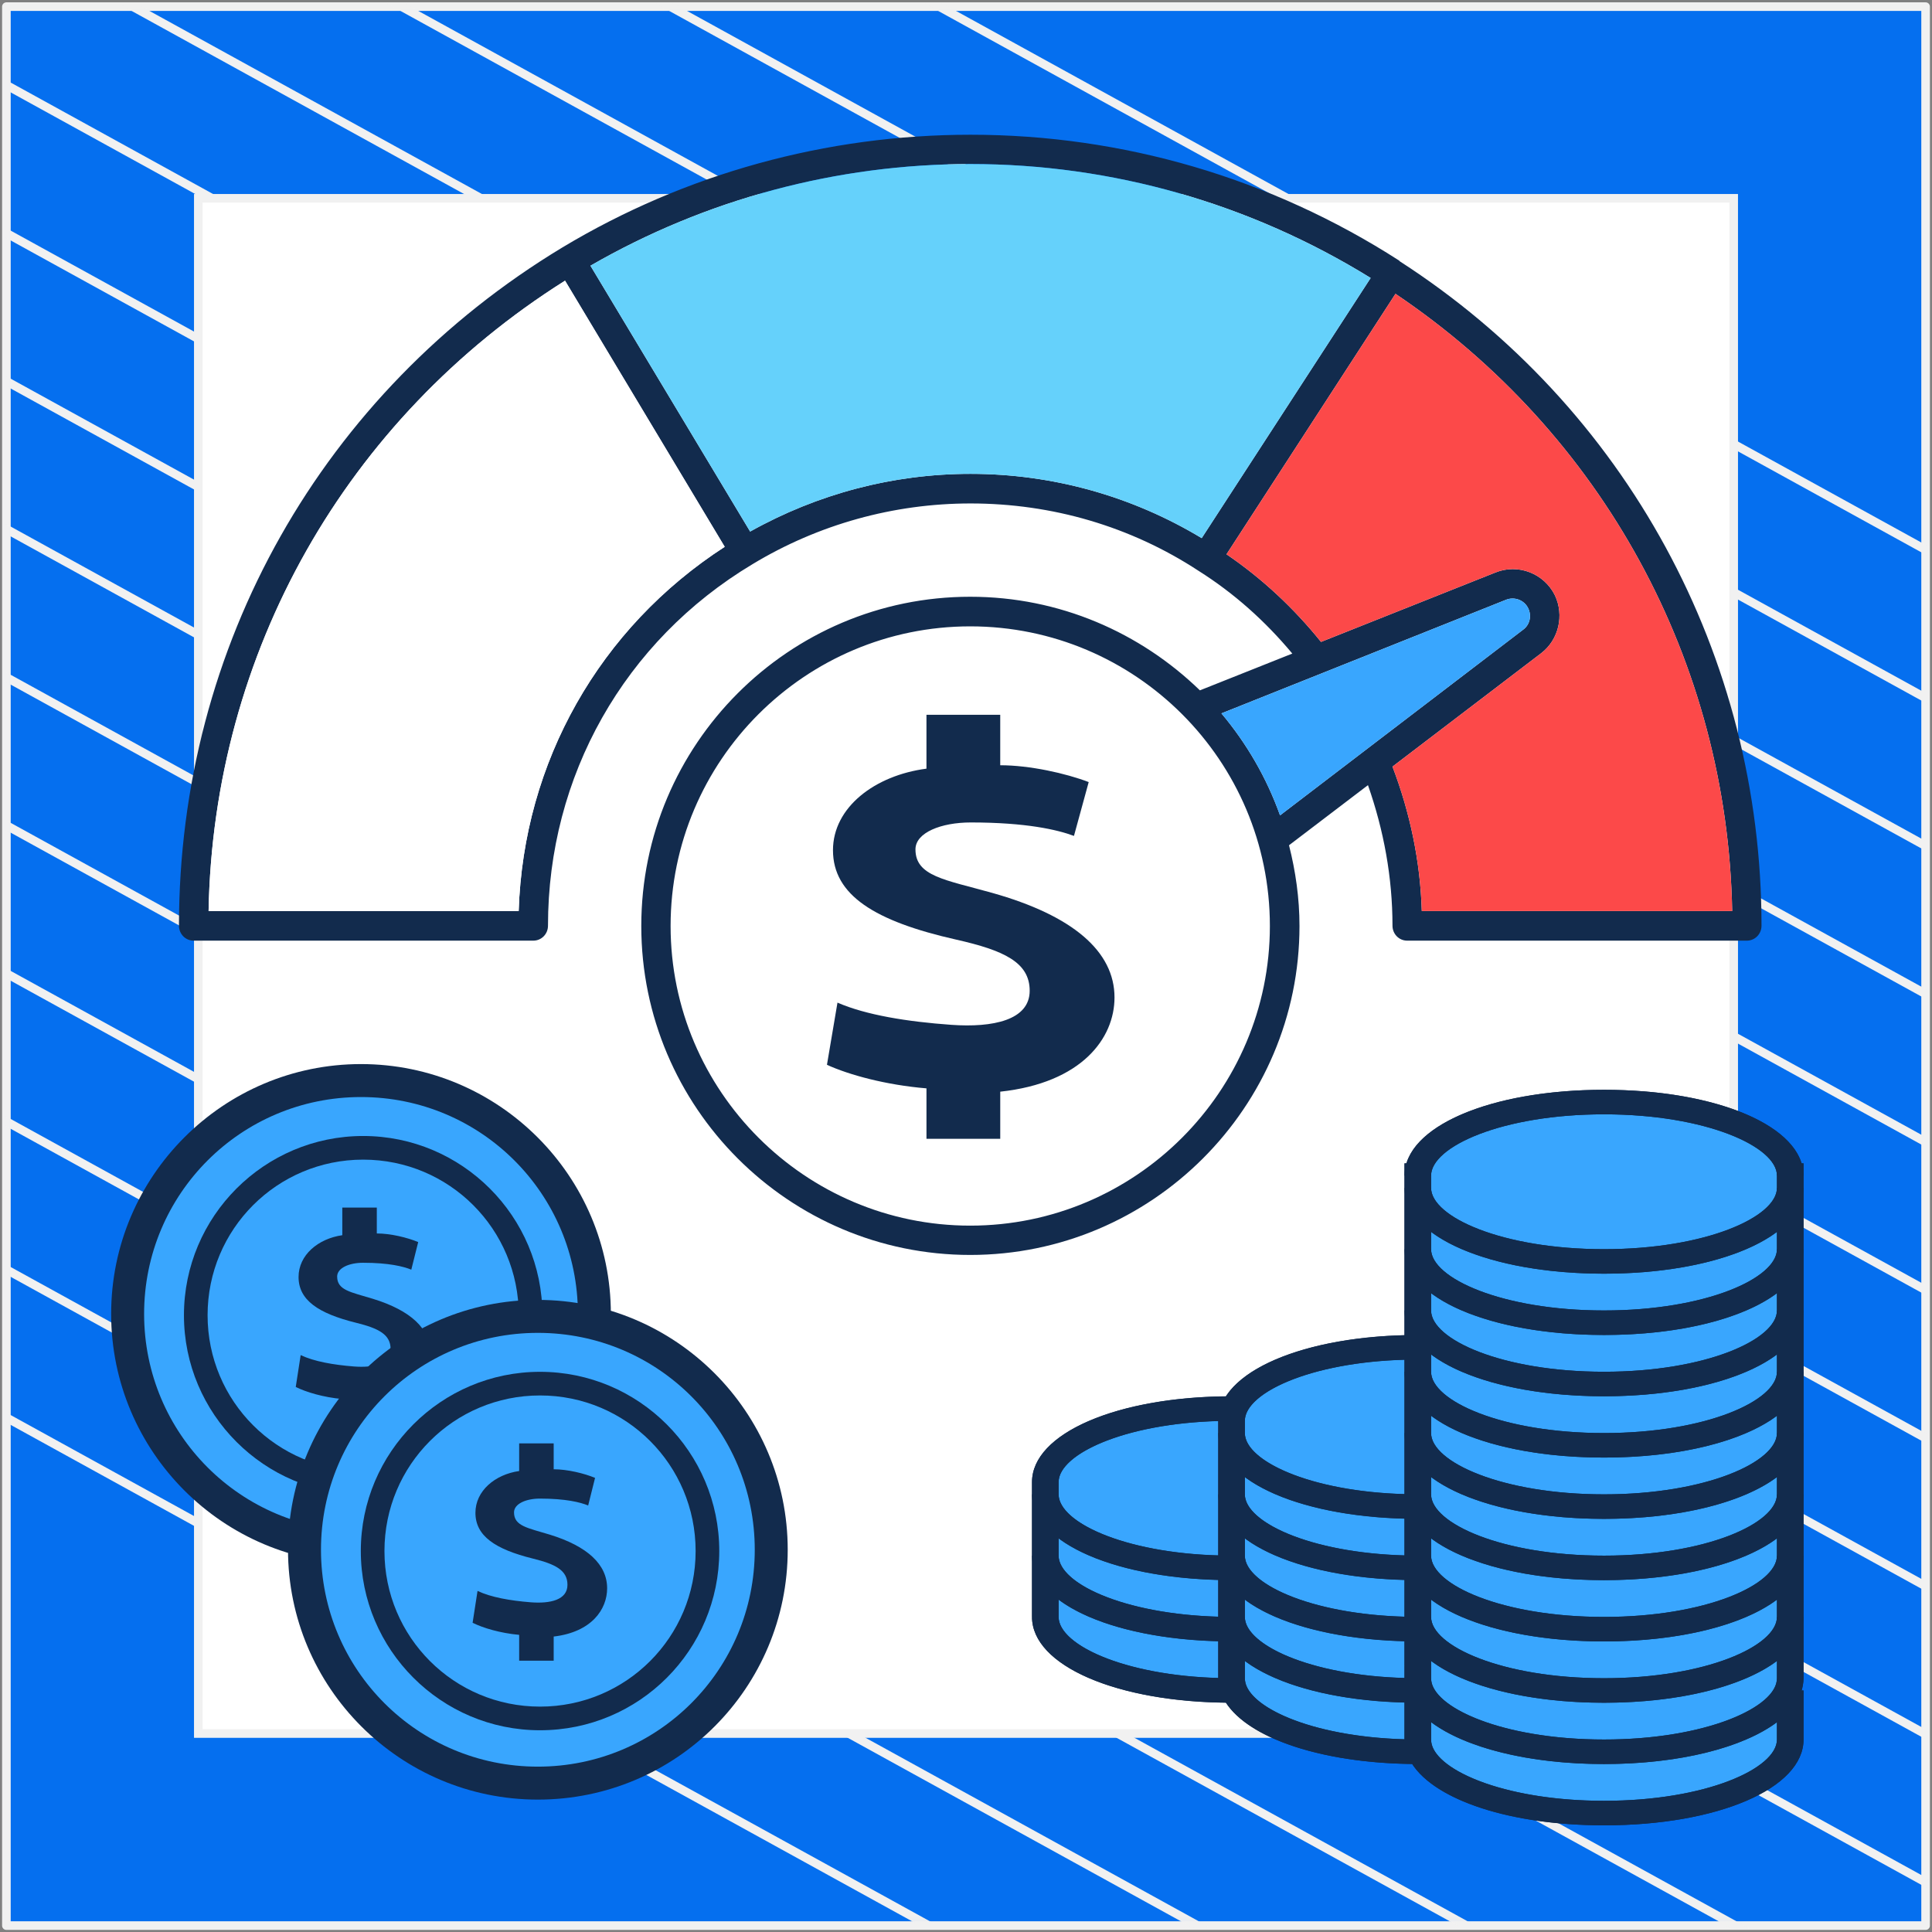 <?xml version="1.0" encoding="UTF-8"?> <svg xmlns="http://www.w3.org/2000/svg" width="302" height="302" viewBox="0 0 302 302" fill="none"><rect x="0" y="0" width="302" height="302" fill="#808080" stroke="none"/><path d="M301 1.038H1V301H301V1.038Z" fill="#056FEF" stroke="#F1F1F1" stroke-width="1.346" stroke-linejoin="round"></path><mask id="mask0_20_4742" style="mask-type:luminance" maskUnits="userSpaceOnUse" x="1" y="1" width="300" height="300"><path d="M301 1H1V300.962H301V1Z" fill="white"></path></mask><g mask="url(#mask0_20_4742)"><path d="M-285.023 64.085L219.795 342.085" stroke="#F1F1F1" stroke-width="1.346" stroke-miterlimit="10"></path><path d="M-263.954 52.544L240.932 330.582" stroke="#F1F1F1" stroke-width="1.346" stroke-miterlimit="10"></path><path d="M-242.819 41.04L261.999 319.04" stroke="#F1F1F1" stroke-width="1.346" stroke-miterlimit="10"></path><path d="M-221.682 29.536L283.136 307.536" stroke="#F1F1F1" stroke-width="1.346" stroke-miterlimit="10"></path><path d="M-200.545 18.032L304.272 296.032" stroke="#F1F1F1" stroke-width="1.346" stroke-miterlimit="10"></path><path d="M-179.41 6.528L325.409 284.528" stroke="#F1F1F1" stroke-width="1.346" stroke-miterlimit="10"></path><path d="M-158.273 -5.014L346.545 273.024" stroke="#F1F1F1" stroke-width="1.346" stroke-miterlimit="10"></path><path d="M-137.205 -16.517L367.613 261.483" stroke="#F1F1F1" stroke-width="1.346" stroke-miterlimit="10"></path><path d="M-116.069 -28.021L388.749 249.979" stroke="#F1F1F1" stroke-width="1.346" stroke-miterlimit="10"></path><path d="M-94.932 -39.525L409.886 238.475" stroke="#F1F1F1" stroke-width="1.346" stroke-miterlimit="10"></path><path d="M-73.796 -51.029L431.023 226.971" stroke="#F1F1F1" stroke-width="1.346" stroke-miterlimit="10"></path><path d="M-52.659 -62.533L452.159 215.467" stroke="#F1F1F1" stroke-width="1.346" stroke-miterlimit="10"></path><path d="M-31.591 -74.075L473.227 203.963" stroke="#F1F1F1" stroke-width="1.346" stroke-miterlimit="10"></path><path d="M-10.454 -85.579L494.363 192.422" stroke="#F1F1F1" stroke-width="1.346" stroke-miterlimit="10"></path></g><path d="M271 31H31V270.975H271V31Z" fill="white" stroke="#F1F1F1" stroke-width="1.346" stroke-miterlimit="10"></path><path d="M152.765 192.568C179.251 192.568 200.722 171.098 200.722 144.612C200.722 118.126 179.251 96.655 152.765 96.655C126.279 96.655 104.808 118.126 104.808 144.612C104.808 171.098 126.279 192.568 152.765 192.568Z" fill="white"></path><path d="M174.214 155.917C174.214 162.301 169.097 169.272 156.353 170.645V178.008H144.821V170.127C138.483 169.6 132.722 168.023 129.265 166.444L130.91 156.725C135.366 158.662 141.819 159.705 148.725 160.197C155.193 160.654 160.955 159.474 160.955 154.868C160.955 150.427 156.921 148.556 149.467 146.876C136.743 144.007 130.207 139.924 130.207 132.9C130.207 126.195 136.754 121.205 144.819 120.153V111.731H156.351V119.62C160.961 119.62 166.594 120.878 170.18 122.25L167.876 130.666C165.28 129.697 160.407 128.562 151.743 128.562C147.132 128.562 143.1 130.139 143.1 132.771C143.1 136.972 147.711 137.504 155.041 139.556C167.73 143.114 174.214 148.731 174.214 155.917Z" fill="#122B4D"></path><path d="M218.788 40.834C218.788 40.787 218.741 40.787 218.741 40.74C218.695 40.74 218.648 40.74 218.648 40.693C198.641 27.838 175.502 21.061 151.709 21.061C129.178 21.061 107.115 27.137 87.903 38.683C50.367 61.355 27.976 100.994 27.976 144.7C27.976 146.009 29.005 147.037 30.267 147.037H83.369C84.631 147.037 85.659 146.009 85.659 144.7C85.659 121.328 97.579 100.199 117.633 88.186C127.916 81.969 139.696 78.697 151.709 78.697C164.471 78.697 176.765 82.296 187.329 89.214C192.891 92.72 197.753 97.067 202.007 102.163L187.563 107.912C178.26 98.89 165.639 93.281 151.663 93.281C123.289 93.281 100.243 116.373 100.243 144.747C100.243 173.074 123.289 196.166 151.663 196.166C180.037 196.166 203.129 173.074 203.129 144.747C203.129 140.4 202.521 136.193 201.492 132.126L213.833 122.73C216.311 129.789 217.666 137.174 217.666 144.7C217.666 146.009 218.695 147.037 219.957 147.037H273.059C274.321 147.037 275.349 146.009 275.349 144.7C275.349 102.537 254.221 63.692 218.788 40.834ZM81.078 142.41H32.604C33.352 101.976 54.06 65.468 88.324 43.872L113.285 85.475C93.699 98.142 81.826 119.131 81.078 142.41ZM151.709 74.069C139.603 74.069 127.776 77.201 117.259 83.091L92.297 41.535C110.294 31.157 130.768 25.642 151.709 25.642C173.866 25.642 195.416 31.812 214.254 43.451L187.843 84.119C176.998 77.575 164.564 74.069 151.709 74.069ZM151.663 191.585C125.86 191.585 104.824 170.55 104.824 144.747C104.824 118.897 125.86 97.909 151.663 97.909C177.512 97.909 198.501 118.897 198.501 144.747C198.501 170.55 177.512 191.585 151.663 191.585ZM200.09 127.451C197.987 121.562 194.855 116.186 190.928 111.511L235.429 93.749C236.738 93.234 238.281 93.795 238.888 95.104C239.449 96.273 239.122 97.675 238.094 98.423L200.09 127.451ZM222.247 142.41C222.013 134.65 220.424 127.077 217.666 119.832L240.898 102.116C243.656 100.012 244.544 96.179 243.049 93.047C241.366 89.635 237.299 88.046 233.746 89.495L206.494 100.34C202.24 95.057 197.285 90.43 191.723 86.643L218.134 45.929C250.481 67.712 270.02 103.425 270.768 142.41H222.247Z" fill="#122B4D"></path><path d="M270.768 142.409H222.247C222.013 134.65 220.424 127.077 217.666 119.832L240.898 102.115C243.656 100.012 244.544 96.179 243.049 93.047C241.366 89.635 237.299 88.045 233.746 89.494L206.494 100.339C202.24 95.057 197.285 90.429 191.723 86.643L218.134 45.928C250.481 67.711 270.02 103.424 270.768 142.409Z" fill="#FC4949"></path><path d="M214.254 43.452L187.843 84.12C176.998 77.576 164.564 74.07 151.709 74.07C139.603 74.07 127.776 77.201 117.259 83.091L92.297 41.535C110.294 31.158 130.768 25.642 151.709 25.642C173.866 25.642 195.416 31.812 214.254 43.452Z" fill="#65D1FB"></path><path d="M113.285 85.474C93.699 98.142 81.826 119.131 81.078 142.409H32.604C33.352 101.975 54.06 65.468 88.324 43.872L113.285 85.474Z" fill="white"></path><path d="M238.094 98.423L200.09 127.452C197.987 121.562 194.855 116.186 190.928 111.512L235.429 93.749C236.738 93.235 238.281 93.796 238.888 95.104C239.449 96.273 239.122 97.675 238.094 98.423Z" fill="#39A6FE"></path><g clip-path="url(#clip0_20_4742)"><path d="M163.399 248.918V252.75C163.399 259.093 176.436 264.248 192.509 264.248L192.842 264.114C192.63 263.539 192.518 262.937 192.509 262.332V254.667C176.436 254.667 163.399 249.512 163.399 243.169V248.918Z" fill="#39A6FE"></path><path d="M163.399 239.337V243.169C163.399 249.512 176.436 254.666 192.51 254.666V245.085C176.436 245.085 163.399 239.931 163.399 233.588V239.337Z" fill="#39A6FE"></path><path d="M163.399 231.672V233.588C163.399 239.93 176.436 245.085 192.51 245.085V220.174C176.436 220.174 163.399 225.329 163.399 231.672Z" fill="#39A6FE"></path><path d="M192.509 258.499V262.331C192.518 262.937 192.63 263.539 192.842 264.114C195.004 269.613 207.065 273.829 221.62 273.829L221.953 273.695C221.741 273.12 221.628 272.518 221.62 271.913V264.248C205.547 264.248 192.509 259.093 192.509 252.75V258.499Z" fill="#39A6FE"></path><path d="M192.509 248.918V252.75C192.509 259.093 205.547 264.248 221.62 264.248L221.953 264.114C221.741 263.539 221.628 262.937 221.62 262.332V254.667C205.547 254.667 192.509 249.512 192.509 243.169V248.918Z" fill="#39A6FE"></path><path d="M192.509 239.337V243.169C192.509 249.512 205.547 254.666 221.62 254.666V245.085C205.547 245.085 192.509 239.931 192.509 233.588V239.337Z" fill="#39A6FE"></path><path d="M192.509 229.755V233.588C192.509 239.931 205.547 245.085 221.62 245.085V235.504C205.547 235.504 192.509 230.349 192.509 224.007V229.755Z" fill="#39A6FE"></path><path d="M192.509 222.091V224.007C192.509 230.349 205.547 235.504 221.62 235.504V210.593C205.547 210.593 192.509 215.748 192.509 222.091Z" fill="#39A6FE"></path><path d="M221.62 264.247V271.912C221.628 272.518 221.741 273.119 221.953 273.694C224.115 279.194 236.175 283.409 250.731 283.409C266.804 283.409 279.841 278.255 279.841 271.912V264.247L279.509 264.113C277.346 269.613 265.286 273.829 250.731 273.829C236.175 273.829 224.115 269.613 221.953 264.113L221.62 264.247Z" fill="#39A6FE"></path><path d="M221.62 260.415V262.331C221.628 262.937 221.741 263.538 221.953 264.113C224.115 269.613 236.175 273.829 250.731 273.829C265.286 273.829 277.346 269.613 279.509 264.113C279.721 263.538 279.833 262.937 279.841 262.331V252.75C279.841 259.093 266.804 264.247 250.731 264.247C234.657 264.247 221.62 259.093 221.62 252.75V260.415Z" fill="#39A6FE"></path><path d="M221.62 248.918V252.75C221.62 259.093 234.657 264.247 250.731 264.247C266.804 264.247 279.841 259.093 279.841 252.75V243.169C279.841 249.512 266.804 254.666 250.731 254.666C234.657 254.666 221.62 249.512 221.62 243.169V248.918Z" fill="#39A6FE"></path><path d="M221.62 239.337V243.169C221.62 249.512 234.657 254.666 250.731 254.666C266.804 254.666 279.841 249.512 279.841 243.169V233.588C279.841 239.931 266.804 245.085 250.731 245.085C234.657 245.085 221.62 239.931 221.62 233.588V239.337Z" fill="#39A6FE"></path><path d="M221.62 229.755V233.588C221.62 239.931 234.657 245.085 250.731 245.085C266.804 245.085 279.841 239.931 279.841 233.588V224.007C279.841 230.349 266.804 235.504 250.731 235.504C234.657 235.504 221.62 230.35 221.62 224.007V229.755Z" fill="#39A6FE"></path><path d="M221.62 220.174V224.007C221.62 230.35 234.657 235.504 250.731 235.504C266.804 235.504 279.841 230.35 279.841 224.007V214.426C279.841 220.768 266.804 225.923 250.731 225.923C234.657 225.923 221.62 220.768 221.62 214.426V220.174Z" fill="#39A6FE"></path><path d="M221.62 210.593V214.426C221.62 220.769 234.657 225.923 250.731 225.923C266.804 225.923 279.841 220.769 279.841 214.426V204.845C279.841 211.187 266.804 216.342 250.731 216.342C234.657 216.342 221.62 211.187 221.62 204.845V210.593Z" fill="#39A6FE"></path><path d="M221.62 201.012V204.845C221.62 211.187 234.657 216.342 250.731 216.342C266.804 216.342 279.841 211.187 279.841 204.845V195.264C279.841 201.606 266.804 206.761 250.731 206.761C234.657 206.761 221.62 201.607 221.62 195.264V201.012Z" fill="#39A6FE"></path><path d="M221.62 191.431V195.264C221.62 201.606 234.657 206.761 250.731 206.761C266.804 206.761 279.841 201.606 279.841 195.264V185.683C279.841 192.025 266.804 197.18 250.731 197.18C234.657 197.18 221.62 192.025 221.62 185.683V191.431Z" fill="#39A6FE"></path><path d="M221.62 183.766V185.682C221.62 192.025 234.658 197.18 250.731 197.18C266.804 197.18 279.841 192.025 279.841 185.683V183.766C279.841 177.424 266.804 172.269 250.731 172.269C234.657 172.269 221.62 177.424 221.62 183.766Z" fill="#39A6FE"></path><path d="M250.731 285.326C268.511 285.326 281.921 279.56 281.921 271.912V264.248H277.762V271.912C277.762 276.444 266.661 281.494 250.731 281.494C236.022 281.494 225.542 277.196 223.907 273.041C223.776 272.677 223.708 272.296 223.7 271.912V264.248H219.541V271.912C219.549 272.719 219.695 273.518 219.973 274.283C222.539 280.811 235.179 285.326 250.731 285.326Z" fill="#122B4D"></path><path d="M250.731 275.744C266.282 275.744 278.922 271.23 281.463 264.766C281.757 263.983 281.911 263.161 281.921 262.331V260.415H277.762V262.331C277.752 262.737 277.675 263.14 277.529 263.525C275.92 267.614 265.44 271.912 250.731 271.912C236.021 271.912 225.541 267.614 223.907 263.459C223.776 263.095 223.708 262.714 223.699 262.331V260.415H219.541V262.331C219.549 263.138 219.694 263.937 219.973 264.701C222.539 271.23 235.179 275.744 250.731 275.744Z" fill="#122B4D"></path><path d="M250.731 266.163C268.511 266.163 281.921 260.398 281.921 252.75H277.762C277.762 257.282 266.661 262.331 250.731 262.331C234.801 262.331 223.7 257.282 223.7 252.75H219.541C219.541 260.398 232.95 266.163 250.731 266.163Z" fill="#122B4D"></path><path d="M250.731 256.582C268.511 256.582 281.921 250.816 281.921 243.169H277.762C277.762 247.701 266.661 252.75 250.731 252.75C234.801 252.75 223.7 247.701 223.7 243.169H219.541C219.541 250.816 232.95 256.582 250.731 256.582Z" fill="#122B4D"></path><path d="M250.731 247.001C268.511 247.001 281.921 241.235 281.921 233.588H277.762C277.762 238.12 266.661 243.169 250.731 243.169C234.801 243.169 223.7 238.12 223.7 233.588H219.541C219.541 241.236 232.95 247.001 250.731 247.001Z" fill="#122B4D"></path><path d="M250.731 237.42C268.511 237.42 281.921 231.654 281.921 224.007H277.762C277.762 228.539 266.661 233.588 250.731 233.588C234.801 233.588 223.7 228.539 223.7 224.007H219.541C219.541 231.654 232.95 237.42 250.731 237.42Z" fill="#122B4D"></path><path d="M250.731 227.839C268.511 227.839 281.921 222.073 281.921 214.426H277.762C277.762 218.958 266.661 224.007 250.731 224.007C234.801 224.007 223.7 218.958 223.7 214.426H219.541C219.541 222.073 232.95 227.839 250.731 227.839Z" fill="#122B4D"></path><path d="M250.731 218.258C268.511 218.258 281.921 212.492 281.921 204.845H277.762C277.762 209.377 266.661 214.426 250.731 214.426C234.801 214.426 223.7 209.377 223.7 204.845H219.541C219.541 212.492 232.95 218.258 250.731 218.258Z" fill="#122B4D"></path><path d="M250.731 208.677C268.511 208.677 281.921 202.911 281.921 195.264H277.762C277.762 199.795 266.661 204.845 250.731 204.845C234.801 204.845 223.7 199.796 223.7 195.264H219.541C219.541 202.911 232.95 208.677 250.731 208.677Z" fill="#122B4D"></path><path d="M277.762 181.85H281.921V183.766H277.762V181.85Z" fill="#122B4D"></path><path d="M250.731 199.096C268.511 199.096 281.921 193.33 281.921 185.683H277.762C277.762 190.214 266.661 195.264 250.731 195.264C234.801 195.264 223.7 190.215 223.7 185.683H219.541C219.541 193.33 232.95 199.096 250.731 199.096Z" fill="#122B4D"></path><path d="M219.541 181.85H223.699V183.766H219.541V181.85Z" fill="#122B4D"></path><path d="M219.541 260.415H223.7V183.766C223.7 179.234 234.801 174.185 250.731 174.185C266.661 174.185 277.762 179.234 277.762 183.766V260.415H281.921V183.766C281.921 176.118 268.511 170.353 250.731 170.353C232.951 170.353 219.541 176.118 219.541 183.766V260.415Z" fill="#122B4D"></path><path d="M221.62 275.745V271.912C206.911 271.912 196.431 267.614 194.797 263.46C194.666 263.096 194.597 262.714 194.589 262.331H190.43C190.438 263.138 190.584 263.937 190.863 264.701C193.428 271.23 206.069 275.745 221.62 275.745Z" fill="#122B4D"></path><path d="M221.62 266.164V262.331C205.69 262.331 194.589 257.282 194.589 252.75H190.43C190.43 260.398 203.84 266.164 221.62 266.164Z" fill="#122B4D"></path><path d="M221.62 256.583V252.75C205.69 252.75 194.589 247.701 194.589 243.169H190.43C190.43 250.817 203.84 256.583 221.62 256.583Z" fill="#122B4D"></path><path d="M221.62 247.001V243.169C205.69 243.169 194.589 238.119 194.589 233.587H190.43C190.43 241.235 203.84 247.001 221.62 247.001Z" fill="#122B4D"></path><path d="M221.62 237.421V233.588C205.69 233.588 194.589 228.539 194.589 224.007H190.43C190.43 231.655 203.84 237.421 221.62 237.421Z" fill="#122B4D"></path><path d="M190.43 220.174H194.589V222.09H190.43V220.174Z" fill="#122B4D"></path><path d="M190.43 262.331H194.589V222.09C194.589 217.559 205.69 212.509 221.62 212.509V208.677C203.84 208.677 190.43 214.443 190.43 222.09V262.331Z" fill="#122B4D"></path><path d="M192.509 266.164V262.331C176.579 262.331 165.478 257.282 165.478 252.75H161.319C161.319 260.398 174.729 266.164 192.509 266.164Z" fill="#122B4D"></path><path d="M192.509 256.583V252.75C176.579 252.75 165.478 247.701 165.478 243.169H161.319C161.319 250.817 174.729 256.583 192.509 256.583Z" fill="#122B4D"></path><path d="M192.509 247.001V243.169C176.579 243.169 165.478 238.119 165.478 233.587H161.319C161.319 241.235 174.729 247.001 192.509 247.001Z" fill="#122B4D"></path><path d="M161.319 252.75H165.478V231.672C165.478 227.14 176.579 222.09 192.509 222.09V218.258C174.729 218.258 161.319 224.024 161.319 231.671V252.75Z" fill="#122B4D"></path><path d="M250.731 285.326C236.059 285.326 224.388 281.396 220.745 275.728C206.491 275.572 195.204 271.703 191.634 266.146C174.297 265.959 161.319 260.269 161.319 252.75V231.671C161.319 224.152 174.297 218.463 191.634 218.275C195.102 212.879 205.857 209.077 219.541 208.719V181.85H219.865C221.905 175.179 234.474 170.353 250.731 170.353C266.987 170.353 279.556 175.179 281.596 181.85H281.921V262.331C281.908 262.981 281.8 263.625 281.596 264.247H281.921V271.912C281.921 279.56 268.511 285.326 250.731 285.326ZM250.731 281.493C266.661 281.493 277.762 276.444 277.762 271.912V269.197C272.472 273.173 262.583 275.744 250.731 275.744C238.879 275.744 228.989 273.173 223.7 269.197V271.912C223.699 276.444 234.801 281.493 250.731 281.493ZM277.762 250.035C272.472 254.011 262.583 256.582 250.731 256.582C238.879 256.582 228.989 254.011 223.7 250.035V252.75C223.7 257.282 234.801 262.331 250.731 262.331C266.661 262.331 277.762 257.282 277.762 252.75V250.035ZM250.731 199.096C238.879 199.096 228.989 196.524 223.7 192.548V195.264C223.7 199.795 234.801 204.845 250.731 204.845C266.661 204.845 277.762 199.795 277.762 195.263V192.548C272.472 196.524 262.583 199.096 250.731 199.096ZM250.731 208.677C238.879 208.677 228.989 206.105 223.7 202.129V204.845C223.7 209.376 234.801 214.426 250.731 214.426C266.661 214.426 277.762 209.376 277.762 204.845V202.129C272.472 206.105 262.583 208.677 250.731 208.677ZM190.43 252.71V246.961C179.503 246.677 170.454 244.194 165.478 240.446V243.169C165.478 247.5 175.629 252.292 190.43 252.71ZM219.541 248.918V246.959C208.614 246.676 199.565 244.192 194.589 240.444V243.169C194.589 247.5 204.74 252.292 219.541 252.71V248.918ZM194.589 233.588C194.589 237.918 204.74 242.711 219.541 243.129V237.38C208.614 237.096 199.565 234.613 194.589 230.865V233.588ZM250.731 218.258C238.879 218.258 228.989 215.686 223.7 211.71V214.426C223.7 218.957 234.801 224.007 250.731 224.007C266.661 224.007 277.762 218.957 277.762 214.426V211.71C272.472 215.687 262.583 218.258 250.731 218.258ZM250.731 227.839C238.879 227.839 228.989 225.268 223.7 221.292V224.007C223.7 228.539 234.801 233.588 250.731 233.588C266.661 233.588 277.762 228.539 277.762 224.007V221.291C272.472 225.268 262.583 227.839 250.731 227.839ZM250.731 237.42C238.879 237.42 228.989 234.849 223.7 230.873V233.588C223.7 238.12 234.801 243.169 250.731 243.169C266.661 243.169 277.762 238.12 277.762 233.588V230.872C272.472 234.849 262.583 237.42 250.731 237.42ZM250.731 247.001C238.879 247.001 228.989 244.43 223.7 240.454V243.169C223.7 247.701 234.801 252.75 250.731 252.75C266.661 252.75 277.762 247.701 277.762 243.169V240.454C272.472 244.43 262.583 247.001 250.731 247.001ZM219.541 258.499V256.54C208.614 256.257 199.565 253.773 194.589 250.025V252.75C194.589 257.081 204.74 261.873 219.541 262.291V258.499ZM219.541 271.872V266.123C208.614 265.84 199.565 263.356 194.589 259.608V262.331C194.589 266.662 204.74 271.454 219.541 271.872ZM190.43 262.291V256.542C179.503 256.259 170.454 253.775 165.478 250.027V252.75C165.478 257.081 175.629 261.873 190.43 262.291ZM165.478 231.672V233.588C165.478 237.918 175.629 242.711 190.43 243.129V222.131C175.629 222.548 165.478 227.341 165.478 231.672ZM194.589 222.091V224.007C194.589 228.337 204.74 233.13 219.541 233.547V212.55C204.74 212.967 194.589 217.76 194.589 222.091ZM250.731 174.185C234.801 174.185 223.7 179.234 223.7 183.766V185.682C223.7 190.214 234.801 195.264 250.731 195.264C266.661 195.264 277.762 190.214 277.762 185.682V183.766C277.762 179.234 266.661 174.185 250.731 174.185ZM277.762 259.616C272.472 263.592 262.583 266.163 250.731 266.163C238.879 266.163 228.989 263.592 223.7 259.616V262.331C223.7 266.863 234.801 271.912 250.731 271.912C266.661 271.912 277.762 266.863 277.762 262.331V259.616Z" fill="#122B4D"></path></g><path d="M56.77 231.757C71.222 231.757 82.938 220.041 82.938 205.588C82.938 191.136 71.222 179.42 56.77 179.42C42.317 179.42 30.601 191.136 30.601 205.588C30.601 220.041 42.317 231.757 56.77 231.757Z" fill="#39A6FE"></path><path d="M56.79 241.376C76.468 241.376 92.42 225.424 92.42 205.746C92.42 186.068 76.468 170.116 56.79 170.116C37.111 170.116 21.159 186.068 21.159 205.746C21.159 225.424 37.111 241.376 56.79 241.376Z" fill="#39A6FE"></path><path d="M56.77 233.604C41.32 233.604 28.753 221.037 28.753 205.588C28.753 190.138 41.32 177.572 56.77 177.572C72.219 177.572 84.786 190.138 84.786 205.588C84.786 221.037 72.293 233.604 56.77 233.604ZM56.77 181.268C43.316 181.268 32.449 192.134 32.449 205.588C32.449 219.042 43.316 229.908 56.77 229.908C70.223 229.908 81.09 219.042 81.09 205.588C81.09 192.134 70.223 181.268 56.77 181.268Z" fill="#122B4D"></path><path d="M56.43 244.442C34.893 244.442 17.375 226.924 17.375 205.387C17.375 183.849 34.893 166.331 56.43 166.331C77.967 166.331 95.486 183.849 95.486 205.387C95.486 226.924 78.07 244.442 56.43 244.442ZM56.43 171.484C37.675 171.484 22.527 186.632 22.527 205.387C22.527 224.142 37.675 239.29 56.43 239.29C75.185 239.29 90.333 224.142 90.333 205.387C90.333 186.632 75.185 171.484 56.43 171.484Z" fill="#122B4D"></path><path d="M67.258 211.407C67.258 214.679 64.864 218.252 58.902 218.955V222.728H53.508V218.689C50.542 218.419 47.847 217.611 46.23 216.802L46.999 211.822C49.084 212.814 52.103 213.349 55.334 213.601C58.36 213.835 61.055 213.23 61.055 210.87C61.055 208.594 59.168 207.635 55.681 206.774C49.728 205.304 46.67 203.212 46.67 199.613C46.67 196.176 49.733 193.619 53.507 193.08V188.764H58.901V192.807C61.058 192.807 63.693 193.451 65.371 194.155L64.293 198.467C63.078 197.971 60.798 197.389 56.745 197.389C54.589 197.389 52.702 198.198 52.702 199.546C52.702 201.699 54.859 201.972 58.288 203.023C64.225 204.846 67.258 207.725 67.258 211.407Z" fill="#122B4D"></path><path d="M84.416 268.619C98.868 268.619 110.584 256.903 110.584 242.451C110.584 227.999 98.868 216.283 84.416 216.283C69.964 216.283 58.248 227.999 58.248 242.451C58.248 256.903 69.964 268.619 84.416 268.619Z" fill="#39A6FE"></path><path d="M84.436 278.239C104.114 278.239 120.067 262.287 120.067 242.608C120.067 222.93 104.114 206.978 84.436 206.978C64.758 206.978 48.806 222.93 48.806 242.608C48.806 262.287 64.758 278.239 84.436 278.239Z" fill="#39A6FE"></path><path d="M84.416 270.466C68.967 270.466 56.4 257.9 56.4 242.45C56.4 227.001 68.967 214.434 84.416 214.434C99.866 214.434 112.432 227.001 112.432 242.45C112.432 257.9 99.94 270.466 84.416 270.466ZM84.416 218.13C70.963 218.13 60.096 228.997 60.096 242.45C60.096 255.904 70.963 266.77 84.416 266.77C97.87 266.77 108.736 255.904 108.736 242.45C108.736 228.997 97.87 218.13 84.416 218.13Z" fill="#122B4D"></path><path d="M84.077 281.305C62.539 281.305 45.021 263.786 45.021 242.249C45.021 220.712 62.539 203.193 84.077 203.193C105.614 203.193 123.132 220.712 123.132 242.249C123.132 263.786 105.717 281.305 84.077 281.305ZM84.077 208.346C65.322 208.346 50.174 223.494 50.174 242.249C50.174 261.004 65.322 276.152 84.077 276.152C102.832 276.152 117.98 261.004 117.98 242.249C117.98 223.494 102.832 208.346 84.077 208.346Z" fill="#122B4D"></path><path d="M94.904 248.27C94.904 251.541 92.51 255.114 86.549 255.817V259.59H81.154V255.552C78.189 255.282 75.494 254.474 73.876 253.664L74.646 248.684C76.731 249.676 79.749 250.211 82.98 250.463C86.006 250.697 88.702 250.093 88.702 247.732C88.702 245.456 86.814 244.498 83.327 243.636C77.375 242.167 74.317 240.074 74.317 236.475C74.317 233.039 77.38 230.482 81.153 229.942V225.626H86.548V229.669C88.705 229.669 91.34 230.314 93.017 231.017L91.939 235.33C90.725 234.833 88.445 234.252 84.392 234.252C82.235 234.252 80.349 235.06 80.349 236.409C80.349 238.561 82.506 238.834 85.935 239.886C91.871 241.709 94.904 244.587 94.904 248.27Z" fill="#122B4D"></path><defs><clipPath id="clip0_20_4742"><rect width="124.76" height="114.973" fill="white" transform="matrix(-1 0 0 1 284 170.353)"></rect></clipPath></defs></svg> 